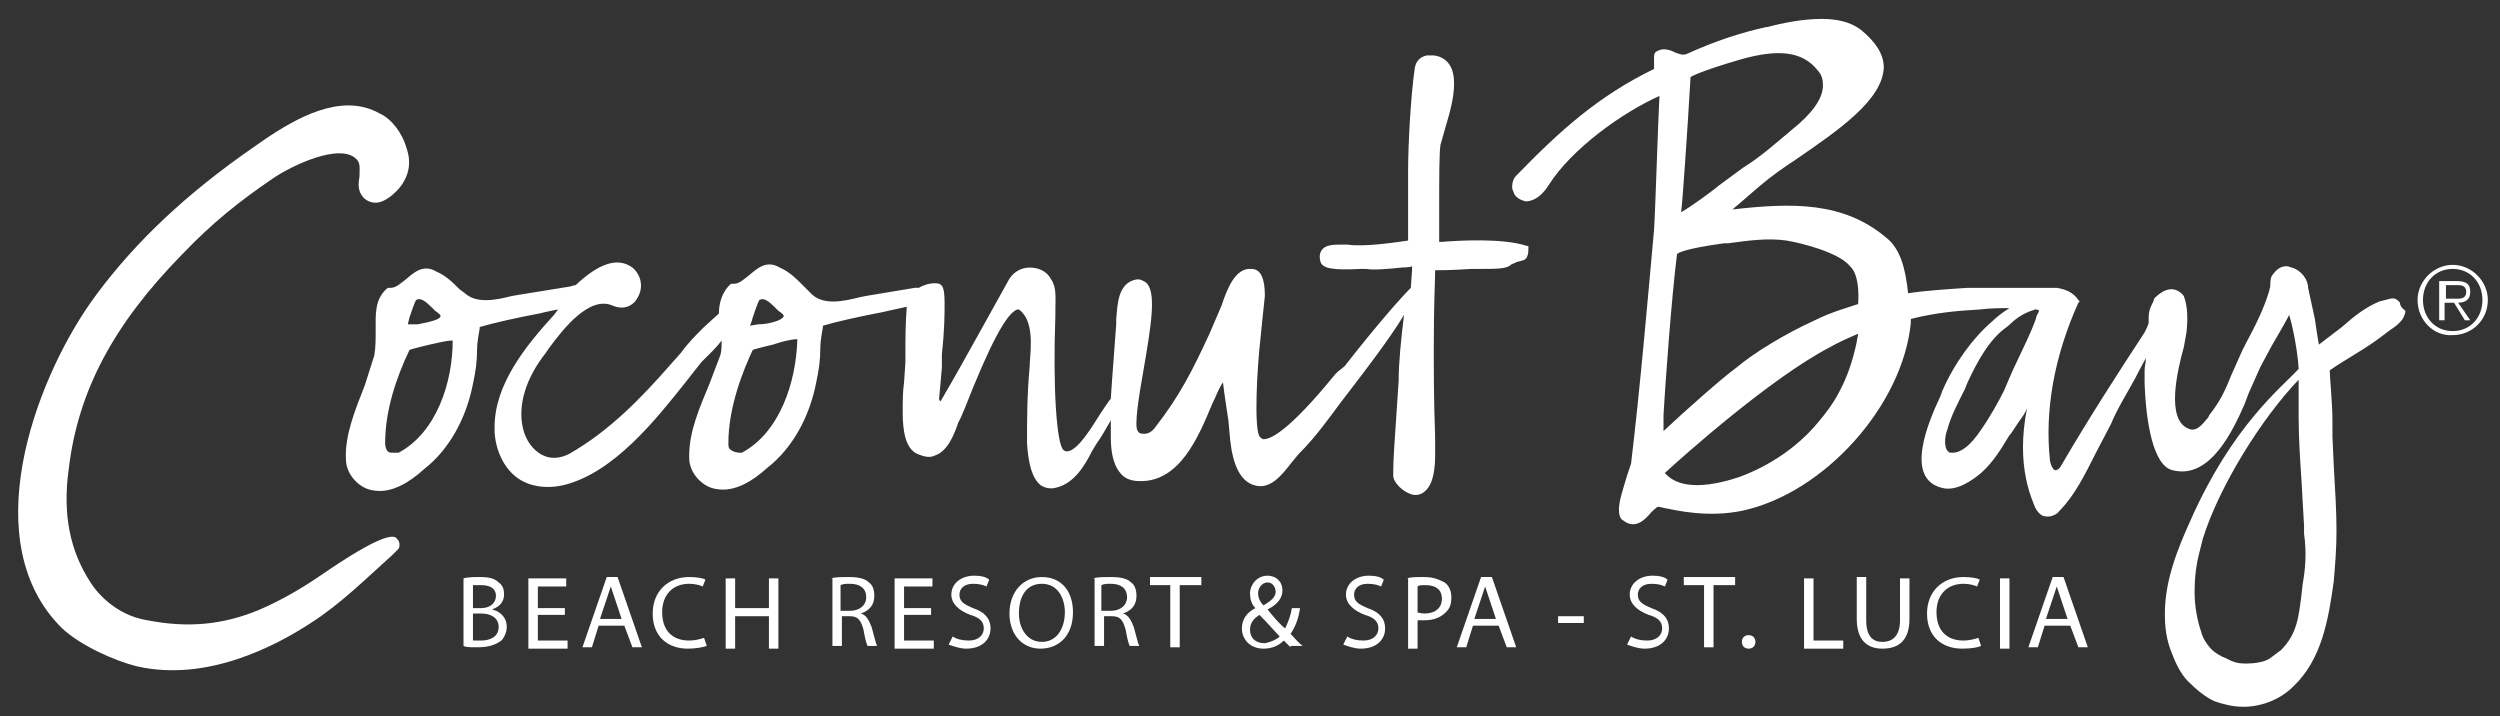 <?xml version="1.0" encoding="utf-8"?>
<!-- Generator: Adobe Illustrator 26.0.1, SVG Export Plug-In . SVG Version: 6.00 Build 0)  -->
<svg version="1.1" id="Layer_1" xmlns="http://www.w3.org/2000/svg" xmlns:xlink="http://www.w3.org/1999/xlink" x="0px" y="0px"
	 viewBox="0 0 185 53" style="enable-background:new 0 0 185 53;" xml:space="preserve">
<rect x="0" y="0" width="185" height="53" fill="#333333" stroke="none"/>
<style type="text/css">
	.st0{fill:#FFFFFF;}
	.st1{fill:url(#SVGID_1_);}
	.st2{fill:url(#SVGID_00000097460806243884394230000001720816171675131303_);}
	.st3{fill:url(#SVGID_00000169552818153278460980000010270884083948465580_);}
	.st4{fill:#1072BA;}
	.st5{fill:url(#SVGID_00000137103896358765404300000003890446135769250224_);}
</style>
<g>
	<g>
		<g>
			<path class="st0" d="M113.1,18.2l-0.1,0c-1.8-0.6-5.1-0.4-6.3-0.3c0,0-0.1,0-0.2,0c0-0.5,0-1.5,0-2.7c0-1.9,0-4,0.1-4.5l0.4-1.4
				c0.3-1,0.6-2.1,0.6-3.1c0-0.6-0.1-1.1-0.4-1.5c-0.3-0.4-0.8-0.6-1.2-0.6c-0.1,0-0.2,0-0.4,0c-0.5,0.1-0.8,0.4-0.9,0.9
				c-0.3,2-0.5,5.7-0.5,7.6l0,2.5c0,1.1,0,2.3,0,2.7c-0.7,0.1-3.2,0.5-4.5,0.3c0,0-0.4,0-0.4,0c-0.5,0-1.1,0-1.4,0.3
				c-0.2,0.2-0.3,0.5-0.2,0.9c0.1,0.6,1,0.7,3,0.6l0.4,0c0.5,0.1,1.7,0,2.6-0.1c0,0,0.6,0,0.8-0.1c0,0.4-0.1,1.4-0.1,1.6
				c-0.7,0.7-2.4,2.6-4.9,5.8L99,27.5l-0.2,0.2c-3.5,4.3-4.8,4.8-5.3,4.8c-0.1,0-0.2-0.1-0.3-0.2c-0.4-0.7-0.2-4.9,0.1-7.5l0.1-1
				l0.2-1.9c0-1.3-0.3-2-1-2c-1.2-0.1-1.8,1.5-2.2,2.7l-0.3,0.7l-0.6,1.4c-1.2,2.6-2.2,4.6-4,6.9c-0.2,0.3-0.5,0.5-0.8,0.5
				c-0.2,0-0.4,0-0.5-0.2c-0.3-0.3,0.1-2.7,0.4-4.4c0.6-3.5,1-5.9,0.2-6.6c-0.2-0.1-0.4-0.3-0.8-0.2c-1.3,0.3-1.3,1.9-1.4,2.9l0,0.4
				l-0.2,2.7c0,0-0.2,2.6-0.2,2.8c-0.1,0.1-0.7,1-0.7,1c-0.7,1.1-1.7,2.8-2.5,2.9c-0.1,0-0.2,0-0.3-0.1c-0.5-0.4-0.8-4.5-0.6-10
				l0-0.5c0-0.7,0.1-1.5-0.3-2.1c-0.3-0.6-0.9-0.9-1.6-0.9c-0.7,0-1.3,0.4-1.6,1l-2,3.6c-1,1.8-2,3.6-3,5.3
				c-0.1-0.1-0.1-0.1-0.1-0.1c0,0,0,0,0-0.1c0-0.2,0.1-1,0.2-2.3l0-0.4l0-0.6c0.2-1.8,0.2-3,0.2-3.8c0-1.2-0.2-1.3-0.4-1.4
				c-0.4-0.1-1,0-1.5,0.3c0,0-0.3,0-0.3,0l-3.6,0.6l-0.5,0.1c-1.2,0.3-2.6,0.6-3.5-0.2l-0.7-0.7c-0.5-0.5-1-1-1.7-1.3
				c-1-0.6-1.7,0.1-2.3,0.6c-0.4,0.3-0.7,0.6-1.1,0.6l-0.1,0l-0.1,0c-0.7,0.6-0.9,1.5-0.9,2.2c-0.1,0.1-1.1,1-1.1,1l-0.1,0.1
				c-0.5,0.5-1.1,1.1-1.6,1.8l-0.8,0.9c-2.1,2.4-4.5,4.9-7.5,6.6c-0.6,0.3-1.3,0.4-1.9,0.1c-0.7-0.3-1.3-1.1-1.5-2
				c-0.4-1.7,0.2-3.7,1.7-5.6l0.2-0.3c1.1-1.5,3-3.9,4.7-3.2c0.9,0.4,1.6,0,1.9-0.6c0.4-0.7,0.3-1.6-0.4-2.2
				c-1.1-0.8-2.5-0.3-4.2,1.3c-0.1,0-0.4,0.1-0.4,0.1l-3.7,0.6l-0.6,0.1c-1.2,0.3-2.6,0.6-3.5-0.2L34,21.4c-0.5-0.5-1-1-1.7-1.3
				c-1-0.6-1.7,0.1-2.3,0.6c-0.4,0.3-0.7,0.6-1.1,0.6l-0.1,0l-0.1,0c-1,0.8-0.9,2-0.9,3.1c0,0.7,0,1.3-0.1,1.9L27,28.5
				c-0.7,1.8-1.5,3.7-1.4,5.5c0,1.1,1,2.2,2.1,2.3c1.3,0.2,2.6-0.6,3.7-1.6c1.8-1.4,3.1-3.7,3.6-6.3c0.2-0.9,0.3-1.7,0.3-2.4
				c0-0.9,0.2-1.5,0.2-1.8c1-0.3,2.8-0.7,4.4-1c0,0,0.8-0.2,1.4-0.3c0,0-0.3,0.4-0.3,0.4c-2.2,2.4-4.4,5.2-4.4,8.3
				c0,0.1,0,0.2,0,0.4c0.1,1.4,0.7,2.6,1.6,3.3c0.9,0.7,2.2,0.9,3.5,0.6c3.7-0.9,6.8-4.8,9.1-7.7l1.1-1.4l0.8-0.8
				c0,0,0.4-0.4,0.7-0.8c0,0.4,0,0.8-0.1,1.1l-0.8,2.1c-0.7,1.7-1.5,3.5-1.5,5.3c0,0.1,0,0.1,0,0.2c0,1.1,1,2.2,2.1,2.3
				c1.3,0.2,2.6-0.6,3.7-1.6c1.8-1.4,3.1-3.7,3.6-6.3c0.2-0.9,0.3-1.7,0.3-2.4c0-0.9,0.2-1.5,0.2-1.8c1-0.3,2.8-0.7,4.4-1
				c0,0,1.3-0.3,1.8-0.4C67,24,67,25.2,67,26.1c0,0.3,0,0.5,0,0.7l-0.1,1.5c-0.1,0.7-0.1,1.4-0.1,2.2c0,1.4,0.2,2.7,1.1,3.1
				c0.5,0.2,0.9,0.3,1.3,0.1c0.9-0.3,1.4-1.5,1.7-2.4l0.2-0.4l0.3-0.7c1.8-4.6,3.1-7.1,3.9-7.3c0.1,0,0.1,0,0.1,0
				c1.1,0.8,0.9,2.7,0.8,4l0,0.2C76,29.2,76,31,76,32.8c0.1,1.6,0.4,2.6,1,3.1c0.3,0.2,0.7,0.3,1.1,0.2c1.4-0.3,2.2-1.7,2.7-2.7
				l0.3-0.5c0.5-0.7,0.8-1.3,1.1-1.8l0,0.4c0,0.2,0,0.5,0,0.8c0,0.9,0.1,2,0.7,2.7c0.3,0.4,0.8,0.6,1.4,0.6c3,0.1,4.4-3.3,5.4-5.7
				c0.3-0.6,0.5-1.2,0.8-1.6c0.1,0.9,0.4,2.8,0.4,2.8l0.1,1.1c0.1,1.2,0.4,3.3,1.8,3.7c1.2,0.4,2.1-0.8,2.8-1.7l0.5-0.6
				c1.3-1.3,2.2-2.6,3.1-3.8l1.3-1.7c0,0,2.4-3.1,3.4-4.8c-0.2,1.6-0.4,3.5-0.4,4.9l-0.2,3c-0.1,1.4-0.2,2.9-0.2,3.7
				c0,0.1,0,0.2,0,0.3c0,0.5,0.7,1.2,1.4,1.4c0.4,0.1,1,0,1.4-0.9c0.2-0.5,0.3-1.2,0.3-1.9c0-0.4,0-0.8,0-1.1l0-0.4
				c-0.1-2.7-0.1-4.9-0.1-6.6c0-3.3,0.1-4.9,0.1-5.6c0,0,0,0,0-0.1c0.4,0,1.1,0,2.7-0.1l0.7,0c1.1,0,1.9,0,2.2-0.3
				c0.1-0.1,0.3-0.1,0.4-0.2c0.3-0.1,0.7-0.1,0.8-0.4c0.1-0.2,0.1-0.4,0.1-0.6L113.1,18.2z M30.2,23.9l0.1-0.4
				c0.1-0.3,0.4-1.2,0.5-1.3c0.3-0.2,0.7,0.1,1.1,0.5l0.3,0.3c0.3,0.2,0.4,0.3,0.4,0.4c0,0,0,0,0,0c0,0.2-0.6,0.4-1.7,0.6l-0.2,0
				L30.3,24c0,0-0.1,0-0.1,0C30.2,23.9,30.2,23.9,30.2,23.9z M33.5,25.2c0,3.1-1.2,6.8-4,8.3c-0.1,0-0.3,0-0.4,0
				c-0.2,0-0.3,0-0.4-0.1c-0.1-0.1-0.2-0.3-0.2-0.6v0c0-2.4,0.8-4.8,1.8-6.9c0.2-0.1,1.5-0.4,1.5-0.4C32.3,25.4,33,25.2,33.5,25.2
				C33.5,25.2,33.5,25.2,33.5,25.2z M55.7,23.5c0.1-0.3,0.4-1.2,0.5-1.3c0.3-0.2,0.7,0.1,1.1,0.5l0.3,0.3c0.3,0.2,0.4,0.3,0.4,0.4
				c0,0,0,0,0,0c-0.1,0.3-1.1,0.6-1.9,0.6c0,0-0.6,0.1-0.6,0.1C55.6,23.9,55.7,23.5,55.7,23.5z M54.9,33.5c-0.1,0-0.1,0-0.2,0
				c-0.2,0-0.5-0.1-0.6-0.2c-0.2-0.1-0.2-0.3-0.2-0.5c0-2.7,1.1-5.4,1.8-6.9c0.2-0.1,1.5-0.4,1.5-0.4c0.6-0.2,1.3-0.4,1.8-0.4
				c0,0,0,0,0,0.1C58.9,28.3,57.7,32,54.9,33.5z"/>
			<path class="st0" d="M23.7,42.6c-1.9,1.3-3.5,2.1-4.7,2.6c-2.5,1-5,1.3-8.1,0.7c-2.5-0.4-3.9-2.3-4.2-2.8c-1.5-2.3-2.1-5-1.6-8.5
				c0.7-5.7,3.3-10.6,8.4-15.8c2.2-2.3,4.2-3.9,6.7-5.6c1.3-0.9,5-2.7,6.2-1.4c0.3,0.3,0.2,0.8,0.2,1.3c-0.1,0.5-0.1,1,0.2,1.4
				c0.2,0.3,0.6,0.5,1,0.5c0.8,0,1.8-1,2.1-1.6c0.4-0.7,0.5-1.5,0.2-2.4c-0.3-1.1-1.1-2.2-2-2.6c-0.7-0.4-1.5-0.6-2.3-0.6
				c-2.9,0-5.9,2.3-7.9,3.7v0C13,15,9.4,18.6,6.7,22.4c-4.2,6-8.5,17.8-2.1,24.1c1.4,1.3,3.9,2.4,5.5,2.8c5.2,1.2,10.3-1.5,12.9-3.2
				c2.2-1.4,4.1-3.3,6-5l0.5-0.5l0,0c0.1-0.2,0.1-0.5-0.1-0.7C29.2,39.5,28.2,39.5,23.7,42.6z"/>
			<path class="st0" d="M177.6,22.4c-0.1-0.1-0.3-0.4-0.7-0.3l-0.8,0.2c-1,0.4-1.9,1.1-2.8,1.9c-0.5,0.4-1.2,0.9-1.7,1.3
				c-0.1-0.5-0.3-1.9-0.3-1.9s-0.5-2.3-0.5-2.3c0-0.6-0.5-1.3-1.2-1.5c-0.1,0-0.2-0.1-0.4-0.1c-0.4,0-0.7,0.2-1,0.6
				c-0.2,0.2-0.2,0.6-0.2,0.9l-0.1,0.4c-0.4,1.3-1,2.5-1.7,3.8l-0.3,0.6l-0.8,1.8c-0.4,1-0.8,1.9-1.6,2.9l-0.1,0.2
				c-0.5,0.6-0.9,1.1-1.5,0.8c-1.6-0.7-0.8-4.2-0.3-6l0.2-1.1c0.1-1,0.1-1.9-0.2-2.7l0,0l0,0c-0.3-0.4-0.7-0.5-0.9-0.5
				c-0.6,0-1.1,0.5-1.3,0.7c0,0.1-0.1,0.3-0.1,0.3c-0.3,0.6-0.3,0.8-0.3,1.4v0.1c0,0.1-0.3,0.7-0.3,0.7c-1.9,2.9-4.1,6.3-6.2,9.9
				c-0.1,0.2-0.3,0.3-0.4,0.3c-0.1,0-0.3-0.2-0.4-0.7c-0.4-3.7,0.3-7.7,2.1-11.7l0.1-0.1l-0.1-0.1c-0.4-0.6-1-0.8-1.6-0.9
				c0,0,0.1,0,0.1,0s-4.2,0-6.7,0c-1.5,0.1-3.1,0.2-4.4,0.4c-0.2-1.9-0.6-3.3-1.6-4.1c-3.2-2.7-7-2.6-11.4-2.1
				c0.6-0.5,1.4-1.2,1.4-1.2c0.9-0.8,1.8-1.5,2.7-2.1l0.6-0.4c3.2-2.2,6.4-4.4,6.5-6.8v0c0-1-0.6-1.9-1.7-2.8
				c-0.8-0.6-1.8-0.8-2.9-0.8c-1.4,0-2.9,0.3-4,0.6l-0.1,0c-1.8,0.4-3.7,1-5.9,2c-0.3,0.1-0.5,0-0.8-0.1c-0.4-0.2-0.9-0.4-1.4-0.1
				c-0.2,0.1-0.2,0.3-0.2,0.5c0,0.1,0,0.2,0,0.3c0,0.1,0,0.2,0,0.3c0,0.1,0,0.2,0,0.2c-4.1,2-6.9,4.5-10.2,7.9
				c-0.2,0.2-0.3,0.5-0.3,0.8c0,0.1,0,0.2,0.1,0.4c0.1,0.4,0.5,0.6,0.9,0.7c0.3,0,1-0.1,1.7-1.2c1.7-2.7,5.5-5.4,8.2-6.6
				c-0.1,1.7-0.3,8.4-0.4,9.9c-0.5,5.5-1,11.4-1.7,17.3l-0.3,0.9c-0.3,1-0.6,1.9-0.6,2.5c0,0.4,0.1,0.7,0.3,0.8
				c0.9,0.7,1.6,0,2.1-0.6c0,0,0.4-0.4,0.5-0.4c0.1,0,0.5,0.1,0.5,0.1c1,0.2,3.2,0.7,5.7,0.2c6.1-1.3,11.9-7.8,12.5-13.9l0-0.3
				c2-0.5,3.5-0.6,5.1-0.7c0.8-0.1,1.6-0.1,2.2-0.1c-0.5,0.3-1,0.7-1.3,1c-1.4,1.2-2.8,3.1-3.7,5.2c0,0.1-0.1,0.2-0.1,0.3
				c-0.9,1.9-2.7,6.1,0.1,6.8c1.1,0.3,2.3-0.6,2.9-1.1c0.9-0.8,1.5-1.8,2.1-2.8l0.1-0.1l0.6-0.9c0.3-0.4,0.5-0.7,0.6-1
				c-0.2,1-0.3,2-0.3,2.9c0,1.6,0.3,3,0.8,4.2c0.2,0.6,0.6,0.9,0.8,0.9c0.4,0.1,0.9-0.1,1.1-0.4c1.1-1.1,1.9-2.7,2.7-4.3l1.1-2.1
				c0.5-1.2,1.2-2.3,1.8-3.4c0,0,0.4-0.8,0.8-1.5c0,0.3-0.1,0.6-0.1,0.9l0,1c0.1,2.7,0.6,6.1,2.1,6.4c2.8,0.7,4.5-3.1,5.3-4.9
				l0.3-0.8l0.8-1.8l0.2-0.4l0.7-1.3c0.7-1.2,1.1-1.9,1.3-2.3c0.5,1.7,0.7,3.7,0.7,4c-1.3,1.4-4.9,4.2-8,11.2
				c-1,2.2-1.9,4.5-1.9,6.9c0,1,0.1,1.9,0.5,2.9c0.3,0.8,0.7,1.6,1.2,2.1c0.6,0.6,1.3,1.2,2,1.5c0.6,0.2,1.3,0.4,2.1,0.4
				c1.3,0,2.7-0.5,3.7-1.5c2.1-2,2.6-4.9,3-7.8c0.1-1.2,0.2-2.4,0.2-3.7c0-1.5-0.1-3.1-0.2-4.8l-0.1-2.2l0-1.1
				c0-1.5-0.2-3.2-0.2-3.8c1.3-0.9,2.7-1.6,4.1-2.7l0.4-0.3c0.3-0.2,0.6-0.4,0.9-0.8c0.1-0.2,0.2-0.4,0.2-0.6
				C177.6,22.7,177.6,22.5,177.6,22.4z M124.9,9l0.2-3.3c0,0,0.6-0.4,3.7-1.3c2.8-0.8,4.6-0.6,5.7,0.8c0.3,0.3,0.4,0.7,0.4,1.1
				c0,1-0.8,2.1-2.3,3.3c-1.2,1-2.3,2-3.6,2.8l-1.9,1.4c-0.2,0.2-2.1,1.6-2.7,1.9C124.5,15.2,124.9,9,124.9,9z M137.4,25.3
				c-0.3,1.4-0.7,2.6-1.3,3.7c-0.4,0.8-1,1.6-1.6,2.3c-1.5,1.8-3.6,3.2-5.8,4c-0.6,0.2-1.9,0.6-3.1,0.6c-0.9,0-1.8-0.2-2.4-0.9
				c1.3-1.2,7.8-7,12.2-9.3c0.7-0.4,1.4-0.7,2.1-1C137.5,24.9,137.4,25.1,137.4,25.3z M137.5,22.5c-0.9,0.3-2,0.6-3.2,1.2
				c-2.2,1-4.5,2.4-5.8,3.5c-1.1,0.8-3.8,3.2-5.4,4.7l0-1.2c0.1-1.9,0.6-8.8,1-11.9c0.1-0.1,0.6-0.4,3.5-0.8l0.3,0
				c1.5-0.2,2.9-0.4,4.3-0.2c1.2,0.2,3.9,0.9,4.7,1.9C137.7,20.4,137.5,22.5,137.5,22.5C137.5,22.5,137.5,22.5,137.5,22.5z
				 M150.7,23.4c0,0.2-0.6,1.6-1,2.4l-0.8,1.7l-0.6,1.4c-0.4,0.8-1,1.9-1.7,2.9c-0.8,1.2-1.5,1.7-2.1,1.7c-0.1,0-0.2,0-0.2,0
				c-0.5-0.2-0.4-1.2-0.2-1.7c0.3-1.1,0.8-2,1.3-3l0.2-0.5c0.7-1.5,1.6-3.2,2.9-4.1c0.4-0.3,0.8-0.9,2.1-1.3c0.1,0,0.2,0,0.3,0.1
				L150.7,23.4z M170.4,43.2l-0.1,0.9c-0.2,1.5-0.3,2.8-1.5,4l-0.8,0.6c-0.4,0.3-1.2,0.4-1.7,0.4c-0.1,0-0.1,0-0.2,0
				c-0.5,0-0.8-0.1-1.2-0.3l-0.2-0.1c-0.3-0.1-0.8-0.4-1-0.6c-0.4-0.4-0.7-0.9-0.8-1.3c-0.3-0.9-0.5-1.9-0.5-3c0-1,0.1-2,0.4-3.1
				l0.1-0.4l0.1-0.4c1.2-3.9,4.4-9,7.1-11.8c0,0.6,0,1.8,0,1.8c0,0.3,0,0.7,0,1c0,1.5,0.1,3,0.2,4.5l0.2,3.5c0,0.2,0,0.4,0,0.6
				C170.7,40.9,170.6,42.1,170.4,43.2z"/>
		</g>
		<g>
			<path class="st0" d="M34.3,42.8c0.3-0.1,0.8-0.1,1.2-0.1c0.7,0,1.1,0.1,1.4,0.4c0.3,0.2,0.4,0.5,0.4,0.9c0,0.5-0.3,0.9-0.9,1.1v0
				c0.5,0.1,1.1,0.5,1.1,1.3c0,0.4-0.2,0.8-0.4,1c-0.4,0.3-0.9,0.5-1.8,0.5c-0.5,0-0.8,0-1-0.1V42.8z M35,45h0.6
				c0.7,0,1.1-0.4,1.1-0.9c0-0.6-0.5-0.8-1.1-0.8c-0.3,0-0.5,0-0.6,0V45z M35,47.4c0.1,0,0.3,0,0.6,0c0.7,0,1.3-0.3,1.3-1
				c0-0.7-0.6-1-1.3-1H35V47.4z"/>
			<path class="st0" d="M41.8,45.5h-2v1.9H42v0.6h-2.9v-5.2h2.8v0.6h-2.1V45h2V45.5z"/>
			<path class="st0" d="M44.3,46.3l-0.5,1.6h-0.7l1.8-5.2h0.8l1.8,5.2h-0.7l-0.6-1.6H44.3z M46,45.8l-0.5-1.5
				c-0.1-0.3-0.2-0.6-0.3-0.9h0c-0.1,0.3-0.2,0.6-0.3,0.9l-0.5,1.5H46z"/>
			<path class="st0" d="M52.3,47.8C52,47.9,51.5,48,50.9,48c-1.5,0-2.6-0.9-2.6-2.6c0-1.6,1.1-2.7,2.7-2.7c0.6,0,1.1,0.1,1.2,0.2
				l-0.2,0.5c-0.2-0.1-0.6-0.2-1-0.2c-1.2,0-2,0.8-2,2.1c0,1.3,0.7,2.1,2,2.1c0.4,0,0.8-0.1,1.1-0.2L52.3,47.8z"/>
			<path class="st0" d="M54.4,42.8v2.2h2.5v-2.2h0.7v5.2h-0.7v-2.4h-2.5v2.4h-0.7v-5.2H54.4z"/>
			<path class="st0" d="M61.5,42.8c0.3-0.1,0.8-0.1,1.3-0.1c0.7,0,1.2,0.1,1.5,0.4c0.3,0.2,0.4,0.6,0.4,1c0,0.7-0.4,1.1-1,1.3v0
				c0.4,0.1,0.6,0.5,0.8,1c0.2,0.7,0.3,1.2,0.4,1.4h-0.7c-0.1-0.2-0.2-0.6-0.3-1.2c-0.2-0.7-0.4-1-1-1h-0.6v2.2h-0.7V42.8z
				 M62.2,45.2h0.7c0.7,0,1.2-0.4,1.2-1c0-0.7-0.5-1-1.2-1c-0.3,0-0.5,0-0.7,0.1V45.2z"/>
			<path class="st0" d="M68.9,45.5h-2v1.9h2.2v0.6h-2.9v-5.2H69v0.6h-2.1V45h2V45.5z"/>
			<path class="st0" d="M70.5,47.1c0.3,0.2,0.7,0.3,1.2,0.3c0.7,0,1.1-0.4,1.1-0.9c0-0.5-0.3-0.8-1-1c-0.8-0.3-1.4-0.8-1.4-1.5
				c0-0.8,0.7-1.4,1.7-1.4c0.5,0,0.9,0.1,1.1,0.3l-0.2,0.5c-0.2-0.1-0.5-0.2-1-0.2c-0.7,0-1,0.4-1,0.8c0,0.5,0.3,0.7,1,1
				c0.9,0.3,1.3,0.8,1.3,1.5c0,0.8-0.6,1.5-1.8,1.5c-0.5,0-1-0.2-1.3-0.3L70.5,47.1z"/>
			<path class="st0" d="M79.4,45.3c0,1.8-1.1,2.7-2.4,2.7c-1.4,0-2.3-1.1-2.3-2.6c0-1.6,1-2.7,2.4-2.7
				C78.5,42.7,79.4,43.7,79.4,45.3z M75.4,45.4c0,1.1,0.6,2.1,1.7,2.1c1.1,0,1.7-1,1.7-2.2c0-1-0.5-2.1-1.7-2.1
				C75.9,43.2,75.4,44.2,75.4,45.4z"/>
			<path class="st0" d="M80.9,42.8c0.3-0.1,0.8-0.1,1.3-0.1c0.7,0,1.2,0.1,1.5,0.4c0.3,0.2,0.4,0.6,0.4,1c0,0.7-0.4,1.1-1,1.3v0
				c0.4,0.1,0.6,0.5,0.8,1c0.2,0.7,0.3,1.2,0.4,1.4h-0.7c-0.1-0.2-0.2-0.6-0.3-1.2c-0.2-0.7-0.4-1-1-1h-0.6v2.2h-0.7V42.8z
				 M81.5,45.2h0.7c0.7,0,1.2-0.4,1.2-1c0-0.7-0.5-1-1.2-1c-0.3,0-0.5,0-0.7,0.1V45.2z"/>
			<path class="st0" d="M86.7,43.3h-1.6v-0.6h3.8v0.6h-1.6v4.6h-0.7V43.3z"/>
			<path class="st0" d="M95.5,47.9c-0.1-0.1-0.3-0.3-0.5-0.5c-0.4,0.4-0.9,0.6-1.5,0.6c-1,0-1.6-0.7-1.6-1.5c0-0.7,0.4-1.2,1-1.5v0
				c-0.3-0.3-0.4-0.7-0.4-1.1c0-0.6,0.5-1.3,1.3-1.3c0.6,0,1.1,0.4,1.1,1.1c0,0.5-0.3,1-1.1,1.4v0c0.4,0.5,0.9,1.1,1.3,1.4
				c0.2-0.4,0.4-0.9,0.5-1.5h0.6c-0.1,0.8-0.4,1.5-0.7,1.9c0.3,0.3,0.5,0.6,0.9,0.9H95.5z M94.7,47.1c-0.3-0.3-0.9-1-1.5-1.6
				c-0.3,0.2-0.7,0.5-0.7,1.1c0,0.6,0.4,1,1.1,1C94.1,47.5,94.5,47.3,94.7,47.1z M93.1,43.9c0,0.4,0.2,0.7,0.4,0.9
				c0.5-0.3,0.9-0.6,0.9-1c0-0.3-0.2-0.7-0.6-0.7C93.4,43.1,93.1,43.5,93.1,43.9z"/>
			<path class="st0" d="M99.7,47.1c0.3,0.2,0.7,0.3,1.2,0.3c0.7,0,1.1-0.4,1.1-0.9c0-0.5-0.3-0.8-1-1c-0.8-0.3-1.4-0.8-1.4-1.5
				c0-0.8,0.7-1.4,1.7-1.4c0.5,0,0.9,0.1,1.1,0.3l-0.2,0.5c-0.2-0.1-0.5-0.2-1-0.2c-0.7,0-1,0.4-1,0.8c0,0.5,0.3,0.7,1,1
				c0.9,0.3,1.3,0.8,1.3,1.5c0,0.8-0.6,1.5-1.8,1.5c-0.5,0-1-0.2-1.3-0.3L99.7,47.1z"/>
			<path class="st0" d="M104.1,42.8c0.3-0.1,0.7-0.1,1.3-0.1c0.7,0,1.1,0.2,1.5,0.4c0.3,0.2,0.5,0.6,0.5,1.1c0,0.5-0.1,0.8-0.4,1.1
				c-0.4,0.4-0.9,0.6-1.6,0.6c-0.2,0-0.4,0-0.5,0v2.1h-0.7V42.8z M104.8,45.3c0.1,0,0.3,0.1,0.6,0.1c0.8,0,1.3-0.4,1.3-1.1
				c0-0.7-0.5-1-1.2-1c-0.3,0-0.5,0-0.6,0.1V45.3z"/>
			<path class="st0" d="M109,46.3l-0.5,1.6h-0.7l1.8-5.2h0.8l1.8,5.2h-0.7l-0.6-1.6H109z M110.7,45.8l-0.5-1.5
				c-0.1-0.3-0.2-0.6-0.3-0.9h0c-0.1,0.3-0.2,0.6-0.3,0.9l-0.5,1.5H110.7z"/>
			<path class="st0" d="M117.2,45.6v0.5h-1.9v-0.5H117.2z"/>
			<path class="st0" d="M120.7,47.1c0.3,0.2,0.7,0.3,1.2,0.3c0.7,0,1.1-0.4,1.1-0.9c0-0.5-0.3-0.8-1-1c-0.8-0.3-1.4-0.8-1.4-1.5
				c0-0.8,0.7-1.4,1.7-1.4c0.5,0,0.9,0.1,1.1,0.3l-0.2,0.5c-0.2-0.1-0.5-0.2-1-0.2c-0.7,0-1,0.4-1,0.8c0,0.5,0.3,0.7,1,1
				c0.9,0.3,1.3,0.8,1.3,1.5c0,0.8-0.6,1.5-1.8,1.5c-0.5,0-1-0.2-1.3-0.3L120.7,47.1z"/>
			<path class="st0" d="M126.2,43.3h-1.6v-0.6h3.8v0.6h-1.6v4.6h-0.7V43.3z"/>
			<path class="st0" d="M128.9,47.5c0-0.3,0.2-0.5,0.5-0.5s0.5,0.2,0.5,0.5c0,0.3-0.2,0.5-0.5,0.5C129.1,48,128.9,47.8,128.9,47.5z"
				/>
			<path class="st0" d="M133.5,42.8h0.7v4.6h2.2v0.6h-2.9V42.8z"/>
			<path class="st0" d="M138.1,42.8v3.1c0,1.2,0.5,1.6,1.2,1.6c0.8,0,1.3-0.5,1.3-1.6v-3.1h0.7v3c0,1.6-0.8,2.2-2,2.2
				c-1.1,0-1.9-0.6-1.9-2.2v-3.1H138.1z"/>
			<path class="st0" d="M146.6,47.8c-0.2,0.1-0.7,0.2-1.4,0.2c-1.5,0-2.6-0.9-2.6-2.6c0-1.6,1.1-2.7,2.7-2.7c0.6,0,1.1,0.1,1.2,0.2
				l-0.2,0.5c-0.2-0.1-0.6-0.2-1-0.2c-1.2,0-2,0.8-2,2.1c0,1.3,0.7,2.1,2,2.1c0.4,0,0.8-0.1,1.1-0.2L146.6,47.8z"/>
			<path class="st0" d="M148.7,42.8v5.2h-0.7v-5.2H148.7z"/>
			<path class="st0" d="M151.3,46.3l-0.5,1.6h-0.7l1.8-5.2h0.8l1.8,5.2h-0.7l-0.6-1.6H151.3z M153,45.8l-0.5-1.5
				c-0.1-0.3-0.2-0.6-0.3-0.9h0c-0.1,0.3-0.2,0.6-0.3,0.9l-0.5,1.5H153z"/>
		</g>
	</g>
	<g>
		<path class="st0" d="M178.9,22.2c0-1.4,1.2-2.6,2.6-2.6c1.4,0,2.6,1.2,2.6,2.6c0,1.5-1.2,2.6-2.6,2.6
			C180.1,24.9,178.9,23.7,178.9,22.2z M183.7,22.2c0-1.3-0.9-2.3-2.2-2.3c-1.3,0-2.2,1-2.2,2.3c0,1.3,0.9,2.3,2.2,2.3
			C182.8,24.5,183.7,23.5,183.7,22.2z M182.8,23.7h-0.4l-0.8-1.3h-0.7v1.3h-0.4v-2.9h1.3c0.8,0,1,0.3,1,0.8c0,0.6-0.4,0.8-0.9,0.8
			L182.8,23.7z M181.5,22.1c0.4,0,1,0.1,1-0.5c0-0.5-0.4-0.5-0.7-0.5h-0.8v1H181.5z"/>
	</g>
</g>
</svg>

